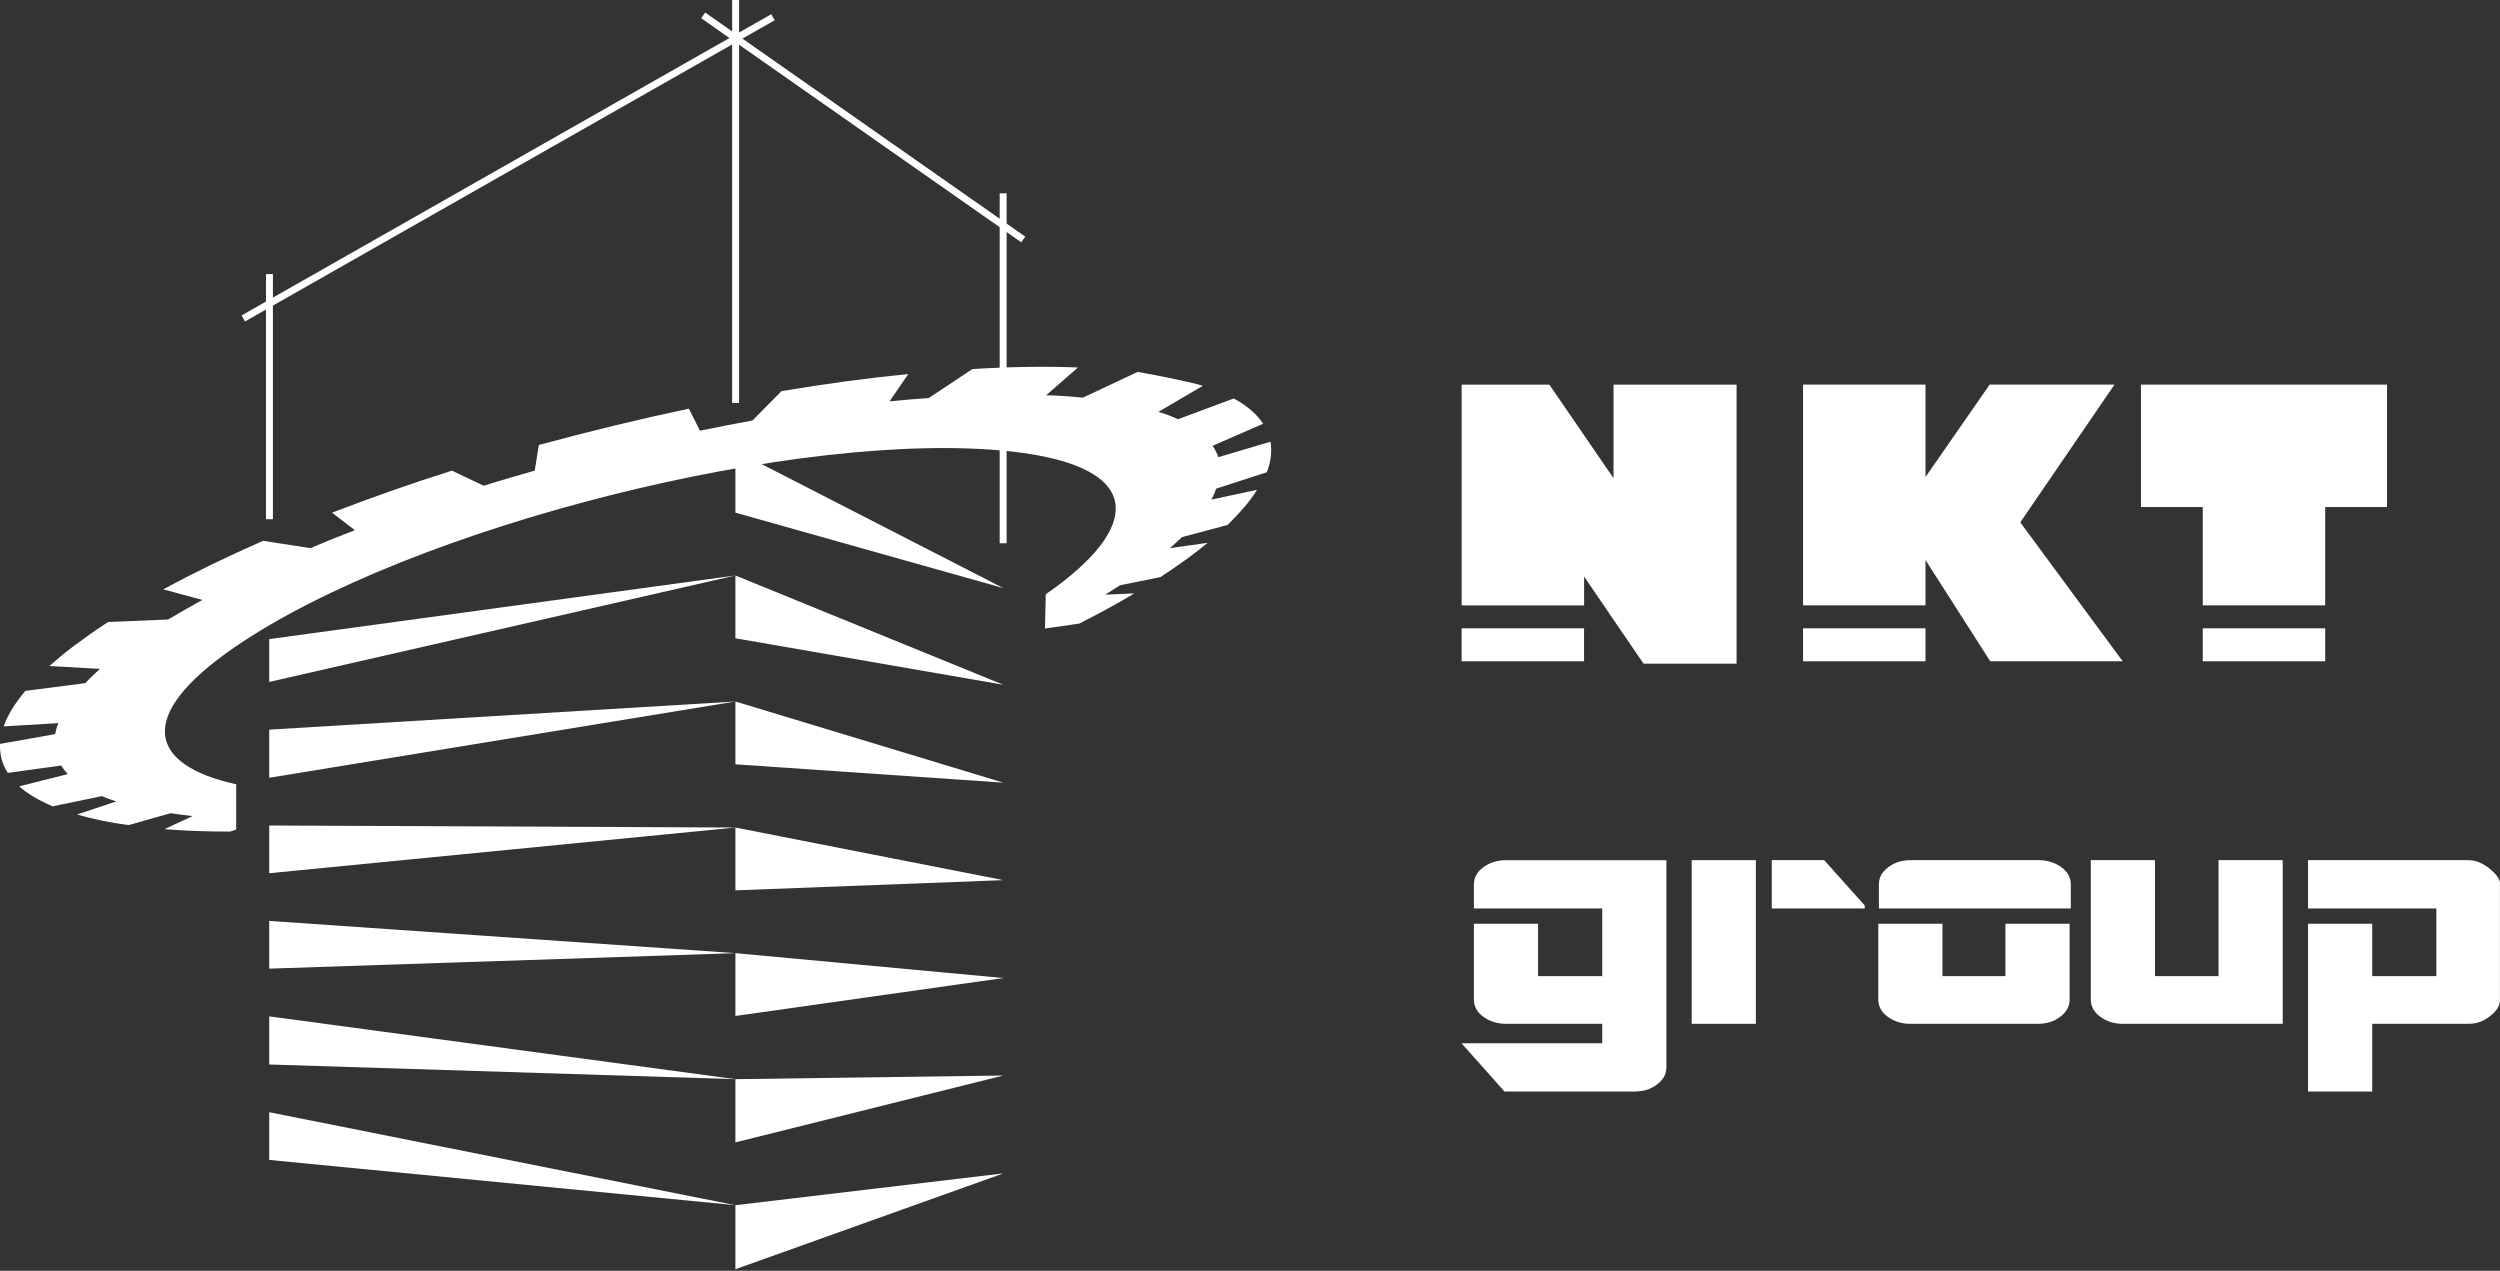 <?xml version="1.0" encoding="UTF-8"?> <svg xmlns="http://www.w3.org/2000/svg" width="480" height="244" viewBox="0 0 480 244" fill="none"><rect x="0" y="0" width="480" height="244" fill="#333333" stroke="none"/> <path d="M304.14 120.639H280.631V126.968H304.14V120.639Z" fill="white"></path> <path d="M309.8 73.854V91.825L297.481 73.854H280.64V116.238H304.149V110.7L315.565 127.427H333.422V73.854H309.8Z" fill="white"></path> <path d="M369.696 120.639H346.187V126.968H369.696V120.639Z" fill="white"></path> <path d="M387.893 100.294L405.976 73.846H382.015L369.696 91.591V73.846H346.187V116.23H369.696V107.527L382.128 126.967H407.559L387.893 100.294Z" fill="white"></path> <path d="M446.438 120.639H422.929V126.968H446.438V120.639Z" fill="white"></path> <path d="M411.061 73.846V97.355H422.929V116.23H446.438V97.355H458.306V73.846H411.061Z" fill="white"></path> <path d="M284.796 166.509C283.553 167.413 282.988 168.544 282.988 169.787V174.421H307.627V187.419H295.307V177.359H282.988V191.94C282.988 193.183 283.553 194.313 284.796 195.217C286.039 196.122 287.509 196.574 289.204 196.574H307.627V200.303H280.614L288.865 209.571H313.843C315.539 209.571 317.008 209.119 318.138 208.215C319.382 207.311 319.947 206.181 319.947 204.937V165.153H289.204C287.509 165.153 286.039 165.605 284.796 166.509Z" fill="white"></path> <path d="M337.129 165.151H324.81V196.572H337.129V165.151Z" fill="white"></path> <path d="M385.271 187.417H372.952V177.358H360.632V191.938C360.632 193.181 361.197 194.312 362.441 195.216C363.684 196.12 365.153 196.572 366.735 196.572H391.262C392.957 196.572 394.426 196.12 395.557 195.216C396.8 194.312 397.365 193.181 397.365 191.938V177.358H385.045V187.417H385.271Z" fill="white"></path> <path d="M426.074 187.417H413.755V165.151H401.435V191.938C401.435 193.181 402 194.311 403.243 195.215C404.487 196.12 405.956 196.572 407.538 196.572H438.281V165.151H425.961V187.417H426.074Z" fill="white"></path> <path d="M477.955 166.733C476.485 165.603 475.242 165.151 473.886 165.151H443.143V174.419H467.783V187.417H455.463V177.358H443.143V209.569H455.463V196.572H473.886C475.468 196.572 476.825 196.12 478.068 195.102C479.424 194.085 479.989 193.068 479.989 191.938V169.785C480.102 168.881 479.311 167.863 477.955 166.733Z" fill="white"></path> <path d="M350.24 165.151H340.18V174.419H358.038V173.854L350.24 165.151Z" fill="white"></path> <path d="M395.784 166.507C394.541 165.603 393.072 165.151 391.376 165.151H366.85C365.154 165.151 363.685 165.603 362.555 166.507C361.312 167.411 360.747 168.542 360.747 169.785V173.854V174.419H361.199H397.592V169.785C397.592 168.542 397.027 167.411 395.784 166.507Z" fill="white"></path> <path d="M141.196 243.692V231.398L192.644 225.29L141.196 243.692Z" fill="white"></path> <path d="M141.196 219.339V207.201L192.644 206.497L141.196 219.339Z" fill="white"></path> <path d="M141.196 195.064V183.004L192.644 187.781L141.196 195.064Z" fill="white"></path> <path d="M141.196 170.945V158.885L192.644 168.987L141.196 170.945Z" fill="white"></path> <path d="M141.196 146.747V134.688L192.644 150.271L141.196 146.747Z" fill="white"></path> <path d="M141.196 122.55V110.491L192.644 131.477L141.196 122.55Z" fill="white"></path> <path d="M141.199 98.432V86.53L192.647 112.919L141.199 98.432Z" fill="white"></path> <path d="M51.693 222.706L141.198 231.398L51.693 213.544V222.706Z" fill="white"></path> <path d="M51.693 204.381L141.198 207.201L51.693 195.141V204.381Z" fill="white"></path> <path d="M51.693 185.979L141.198 183.003L51.693 176.817V185.979Z" fill="white"></path> <path d="M51.693 167.657L141.198 158.886L51.693 158.495V167.657Z" fill="white"></path> <path d="M51.693 149.331L141.198 134.688L51.693 140.091V149.331Z" fill="white"></path> <path d="M51.693 130.929L141.198 110.491L51.693 122.706V130.929Z" fill="white"></path> <path d="M52.399 52.623H51.068V99.686H52.399V52.623Z" fill="white"></path> <path d="M141.903 0H140.572V77.368H141.903V0Z" fill="white"></path> <path d="M193.269 37.117H191.937V104.305H193.269V37.117Z" fill="white"></path> <path d="M148.082 2.734L46.382 60.563L47.04 61.72L148.74 3.891L148.082 2.734Z" fill="white"></path> <path d="M135.392 2.404L134.628 3.494L196.083 46.525L196.847 45.434L135.392 2.404Z" fill="white"></path> <path d="M243.231 90.679C244.014 88.643 244.249 86.686 243.935 84.806L233.912 87.782C233.677 86.999 233.286 86.294 232.816 85.589L242.526 81.361C241.351 79.56 239.472 77.915 236.888 76.506L226.16 80.499C225.063 79.951 223.81 79.481 222.401 79.09L230.936 74.078C228.274 73.217 219.582 71.572 218.407 71.416L207.914 76.349C205.643 76.114 203.294 75.957 200.866 75.879L206.974 70.554C200.788 70.319 193.975 70.398 186.693 70.868L178.314 76.427C175.808 76.584 173.302 76.819 170.796 77.054L174.399 71.807C166.568 72.59 158.424 73.687 150.045 75.096L144.485 80.734C141.118 81.361 137.751 81.987 134.384 82.692L132.269 78.463C122.637 80.499 113.006 82.849 103.452 85.433L102.669 90.366C99.38 91.306 96.091 92.245 92.881 93.263L86.773 90.366C78.785 92.872 71.111 95.613 63.75 98.432L68.136 101.799C65.238 102.895 62.341 104.07 59.6 105.244L50.517 103.835C43.547 106.889 37.126 110.021 31.331 113.153L38.849 115.189C36.578 116.442 34.385 117.695 32.271 118.948L20.76 119.418C18.332 120.984 16.061 122.629 13.947 124.195C12.303 125.448 10.815 126.701 9.484 127.875L19.194 128.423C18.176 129.363 17.236 130.224 16.375 131.164L4.863 132.652C2.827 135.079 1.418 137.35 0.713 139.465L11.206 138.838C10.893 139.543 10.736 140.248 10.58 140.952L0.008 142.832C-0.07 144.868 0.4 146.747 1.496 148.392L11.754 146.982C12.068 147.53 12.537 148.078 13.007 148.627L3.689 150.976C5.333 152.464 7.526 153.717 10.11 154.813L19.585 152.855C20.447 153.247 21.386 153.56 22.326 153.873L14.808 156.379C17.706 157.24 20.995 157.945 24.675 158.415L32.741 156.144C34.072 156.301 35.481 156.536 36.969 156.692L31.566 159.198C35.481 159.511 39.71 159.668 44.174 159.668L45.348 159.276V150.584C28.59 146.904 25.771 137.507 45.035 124.273C78.785 101.094 153.725 82.222 194.21 86.686C220.13 89.583 219.269 101.329 200.788 114.093L200.631 120.671L207.209 119.731C211.046 117.774 214.57 115.894 217.781 113.936L212.221 114.171C213.161 113.545 214.1 112.997 215.04 112.37L222.792 110.804C226.16 108.612 229.214 106.419 231.876 104.226L224.593 105.244C225.455 104.54 226.16 103.835 226.943 103.13L235.713 100.781C238.062 98.432 240.02 96.239 241.351 94.046L232.581 95.926C232.972 95.221 233.286 94.516 233.52 93.811L243.231 90.679Z" fill="white"></path> <path d="M200.707 123.022C200.785 123.022 200.785 122.944 200.863 122.944H200.707V123.022Z" fill="white"></path> </svg> 
